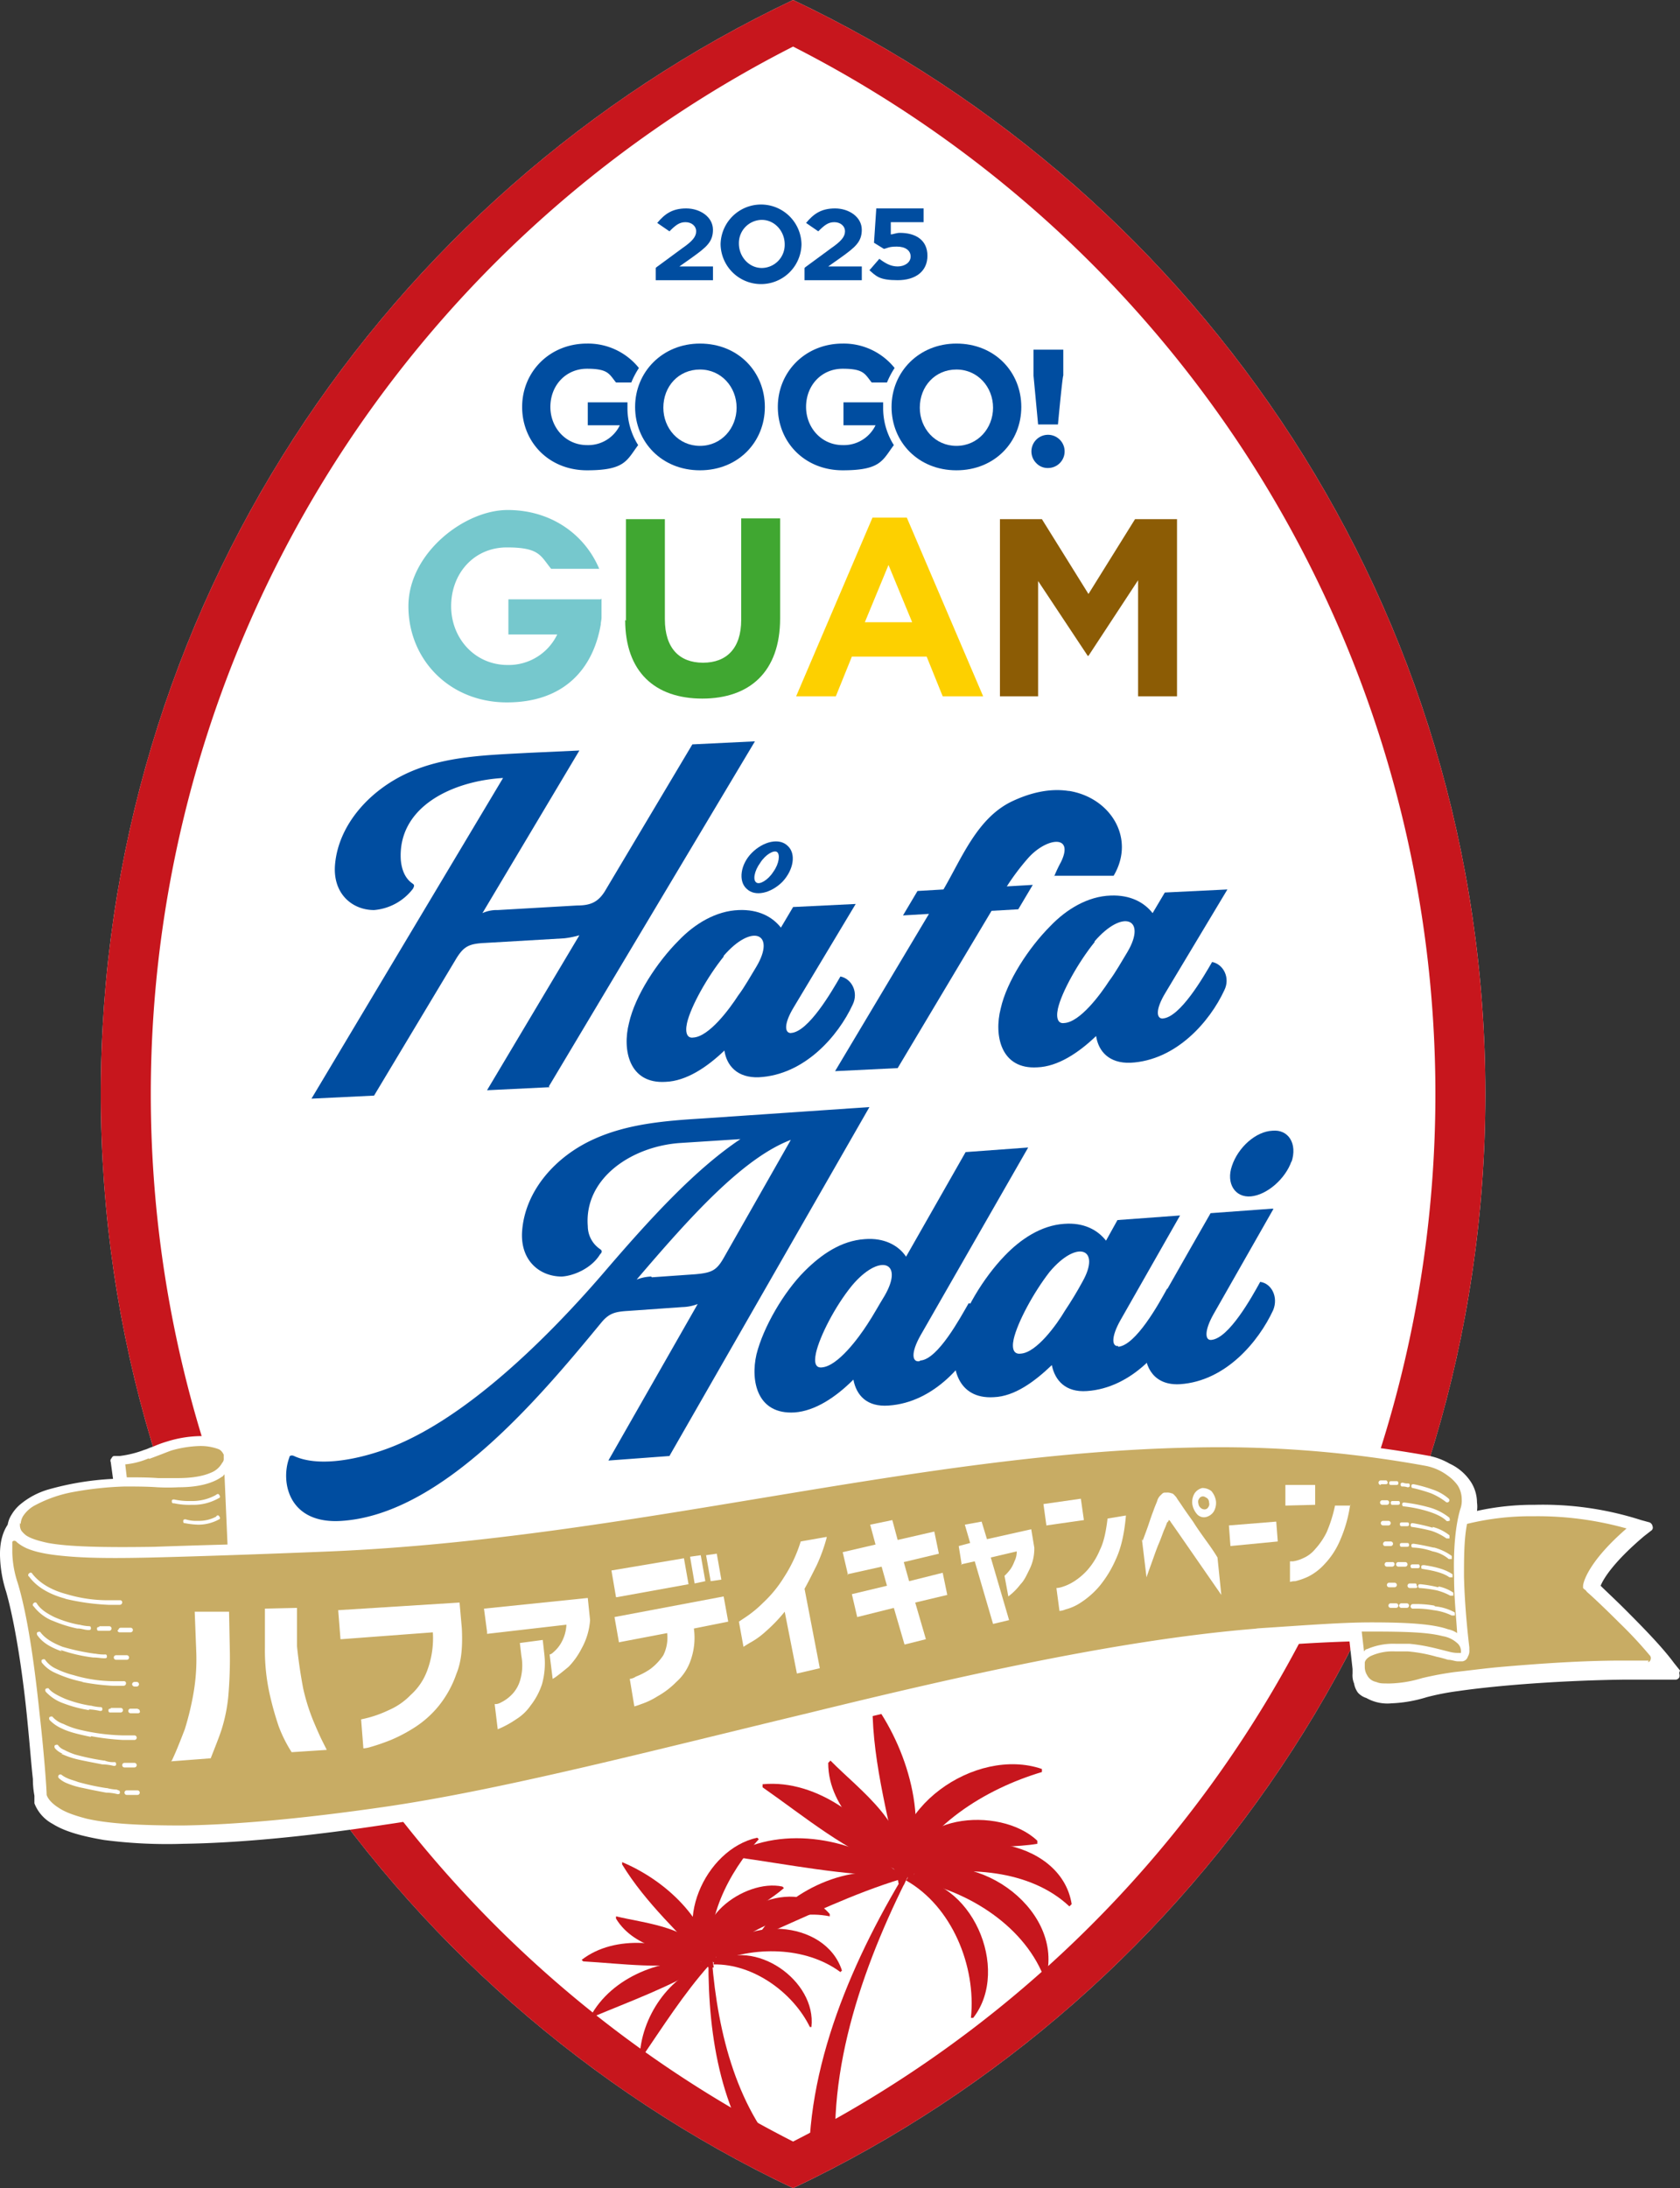 <svg id="HafaAdai_campaign_RGB" data-name="HafaAdai campaign_RGB" xmlns="http://www.w3.org/2000/svg" width="571.036" height="743.533" viewBox="0 0 571.036 743.533"><rect x="0" y="0" width="571.036" height="743.533" fill="#333333" stroke="none"/><path id="パス_11127" data-name="パス 11127" d="M293.405 11.7C154.349 77.6 58.1 219.246 58.1 383.466s96.249 305.871 235.305 371.766c139.056-65.9 235.3-207.546 235.3-371.766S432.461 77.6 293.405 11.7z" transform="translate(-23.83 -11.7)" fill="#fff"/><path id="パス_11128" data-name="パス 11128" d="M293.405 11.7C154.349 77.6 58.1 219.246 58.1 383.466s96.249 305.871 235.305 371.766c139.056-65.9 235.3-207.546 235.3-371.766S432.461 77.6 293.405 11.7zm0 727.708a399.316 399.316 0 010-711.882A400.4 400.4 0 01448.027 167.1a399.316 399.316 0 01-154.622 572.308z" transform="translate(-23.83 -11.7)" fill="#c7161d"/><g id="グループ_12067" data-name="グループ 12067" transform="translate(222.877 69.528)" fill="#004da0"><g id="グループ_12066" data-name="グループ 12066" transform="translate(0 1.297)"><path id="パス_11129" data-name="パス 11129" d="M131.059 58.976l8.821-6.486c3.373-2.335 4.67-3.891 4.67-5.708s-1.557-3.113-3.632-3.113-3.373 1.038-5.448 3.113l-4.151-2.854c2.594-3.113 5.189-4.929 9.858-4.929s9.08 2.854 9.08 7.264c0 4.151-2.335 5.967-7 9.34l-4.41 3.113h11.415v4.67H130.8v-4.15z" transform="translate(-130.8 -39)"/><path id="パス_11130" data-name="パス 11130" d="M150.559 58.976l8.821-6.486c3.373-2.335 4.67-3.891 4.67-5.708s-1.557-3.113-3.632-3.113-3.373 1.038-5.448 3.113l-4.151-2.854c2.594-3.113 5.189-4.929 9.858-4.929s9.08 2.854 9.08 7.264c0 4.151-2.335 5.967-7 9.34l-4.41 3.113h11.415v4.67H150.3v-4.15z" transform="translate(-99.711 -39)"/><path id="パス_11131" data-name="パス 11131" d="M158.959 60.014l3.373-3.891c2.075 1.557 3.891 2.594 6.226 2.594s4.41-1.3 4.41-3.373c0-2.075-1.816-3.373-4.67-3.373s-3.113.519-4.41.778l-3.373-2.075.779-11.674h16.085v4.67h-11.155v4.151c.778 0 1.816-.519 3.113-.519 5.189 0 9.34 2.335 9.34 7.783 0 5.189-3.891 8.3-10.118 8.3s-7.264-1.3-9.858-3.632z" transform="translate(-86.318 -39)"/></g><path id="パス_11132" data-name="パス 11132" d="M139.3 51.99a13.752 13.752 0 0127.5 0 13.752 13.752 0 01-27.5 0zm21.792 0c0-4.41-3.373-8.3-7.783-8.3a7.864 7.864 0 00-7.783 8.042c0 4.41 3.373 8.3 7.783 8.3a7.864 7.864 0 007.783-8.042z" transform="translate(-117.248 -38.5)"/></g><g id="グループ_12070" data-name="グループ 12070" transform="translate(197.712 579.053)" fill="#c7161d"><g id="グループ_12068" data-name="グループ 12068" transform="translate(0 45.401)"><path id="パス_11133" data-name="パス 11133" d="M162.35 272.467c-13.49 2.854-27.24.778-40.731 0l-.519-.519c11.415-8.821 29.316-6.486 41.509 0v.778z" transform="translate(-121.1 -230.439)"/><path id="パス_11134" data-name="パス 11134" d="M156.213 278.785c-10.377-4.151-24.127-4.67-30.613-15.306v-.779c10.637 2.594 27.5 3.632 31.391 15.825h-.778z" transform="translate(-113.926 -235.978)"/><path id="パス_11135" data-name="パス 11135" d="M156.754 291.661c-10.377-11.415-22.311-22.052-30.354-35.283v-.778c14.788 6.226 29.056 19.457 31.132 35.8h-.778z" transform="translate(-112.65 -247.298)"/><path id="パス_11136" data-name="パス 11136" d="M161.893 269.657c-12.193 7.524-25.943 12.453-38.915 17.9h-.778c7.264-13.75 24.906-20.5 39.693-18.679v.778z" transform="translate(-119.346 -226.591)"/><path id="パス_11137" data-name="パス 11137" d="M138.6 280.556c1.557-16.344 27.5-28.019 38.915-14.528v.778c-14.009-2.854-28.538 5.189-38.137 14.269l-.519-.519z" transform="translate(-93.199 -240.084)"/><path id="パス_11138" data-name="パス 11138" d="M139.895 284.7c-9.858-13.231 10.637-28.538 23.608-25.684l.519.519c-8.042 7-22.571 12.712-23.349 25.165h-.778z" transform="translate(-95.272 -242.409)"/><path id="パス_11139" data-name="パス 11139" d="M141.3 296.763c-13.231-14.009-1.557-40.471 16.344-44.363l.519.519c-10.377 11.415-18.679 27.759-16.085 43.585h-.778z" transform="translate(-97.97 -252.4)"/><path id="パス_11140" data-name="パス 11140" d="M138.4 275.154c8.821-15.566 37.877-14.269 43.585 3.373l-.519.519c-11.934-8.821-29.575-8.821-42.806-3.113v-.778z" transform="translate(-93.518 -233.386)"/></g><path id="パス_11141" data-name="パス 11141" d="M151.176 338.854l5.189-3.632c-13.75-20.5-17.641-48-18.16-72.122-1.557 24.646 0 53.443 12.712 75.754z" transform="translate(-94.62 -189.94)"/><path id="パス_11142" data-name="パス 11142" d="M138.3 270.424c14.009-8.821 35.283 5.967 33.467 21.792h-.519c-5.708-11.674-19.2-21.533-32.689-21.274v-.519z" transform="translate(-93.678 -182.477)"/><path id="パス_11143" data-name="パス 11143" d="M152.308 269.419c-8.561 9.6-15.825 21.014-23.089 31.651h-.519c.259-13.75 10.118-28.538 23.608-32.17v.519z" transform="translate(-108.983 -180.693)"/><g id="グループ_12069" data-name="グループ 12069" transform="translate(51.108)"><path id="パス_11144" data-name="パス 11144" d="M190.46 274.55c-17.123-5.967-31.132-17.9-45.66-28.019v-1.038c18.939-1.816 37.358 12.972 46.438 28.538l-.778.519z" transform="translate(-134.423 -218.253)"/><path id="パス_11145" data-name="パス 11145" d="M177.268 281.215c-8.561-11.934-23.868-21.792-23.868-38.137l.778-.778c9.858 10.118 28.019 22.571 24.127 39.174h-1.038z" transform="translate(-120.712 -223.102)"/><path id="パス_11146" data-name="パス 11146" d="M169.058 295.867c-3.632-19.717-9.858-40.212-9.858-60.448l.778-.519c11.934 16.863 18.939 41.769 9.858 61.486H168.8z" transform="translate(-111.464 -234.9)"/><path id="パス_11147" data-name="パス 11147" d="M197.616 265.261c-18.679 0-37.618-3.891-56.3-6.486L140.8 258c17.641-10.118 42.028-5.448 57.335 6.745l-.519.778z" transform="translate(-140.8 -206.889)"/><path id="パス_11148" data-name="パス 11148" d="M164.6 263.512c12.972-17.382 50.07-12.453 53.7 10.377l-.778.778c-13.491-12.712-35.542-13.75-52.665-10.118v-1.038z" transform="translate(-102.855 -205.918)"/><path id="パス_11149" data-name="パス 11149" d="M163.844 269.866c-1.816-21.792 31.391-24.906 44.1-12.712v1.038c-13.75 2.335-34.245-1.3-43.325 12.193z" transform="translate(-104.175 -210.715)"/><path id="パス_11150" data-name="パス 11150" d="M162.92 283.049c-4.929-24.906 26.2-46.438 48.773-38.655v1.038c-19.2 5.708-39.953 18.42-47.736 37.877h-1.037z" transform="translate(-106.364 -222.342)"/><path id="パス_11151" data-name="パス 11151" d="M164.159 259.436c20.755-11.415 52.405 10.118 46.7 33.726h-1.039c-7.264-17.9-27.24-29.835-45.92-32.688v-1.038z" transform="translate(-103.971 -200.804)"/></g><path id="パス_11152" data-name="パス 11152" d="M151 356.011l8.561-.778c0-36.061 16.085-73.16 33.467-104.032-20.236 30.093-39.434 67.451-42.028 104.55z" transform="translate(-73.43 -208.913)"/><path id="パス_11153" data-name="パス 11153" d="M163.859 257.7c21.792-.519 35.542 30.872 22.571 47.476h-.778c1.816-17.641-6.486-37.877-22.052-46.7l.519-.778z" transform="translate(-53.341 -198.553)"/><path id="パス_11154" data-name="パス 11154" d="M192.814 259.225c-16.344 4.929-32.17 12.712-47.736 19.457l-.778-.519c9.858-15.047 30.872-24.906 48.514-19.976v1.038z" transform="translate(-84.112 -199.815)"/></g><g id="グループ_12074" data-name="グループ 12074" transform="translate(138.821 116.745)"><g id="グループ_12072" data-name="グループ 12072" transform="translate(0 56.556)"><path id="パス_11155" data-name="パス 11155" d="M163.777 108.854h-31.391v11.934h16.6a18.3 18.3 0 01-16.863 10.377c-11.156 0-19.2-9.08-19.2-19.976 0-11.156 7.783-19.976 18.939-19.976s11.415 2.854 15.047 7.264h16.344C158.329 86.8 146.914 78.5 132.126 78.5S98.4 93.288 98.4 111.188c0 18.16 14.009 32.688 33.467 32.688s29.316-11.415 31.91-26.462c0-.778.259-1.557.259-2.335v-6.486z" transform="translate(-98.4 -78.5)" fill="#76c8cd"/><g id="グループ_12071" data-name="グループ 12071" transform="translate(73.679 2.594)"><path id="パス_11156" data-name="パス 11156" d="M127.059 114.364v-34.5h13.231v33.986c0 9.858 4.929 14.788 12.972 14.788s12.972-4.929 12.972-14.528V79.6h13.231v33.986c0 18.16-10.377 27.24-26.462 27.24s-26.2-9.08-26.2-26.722z" transform="translate(-126.8 -79.341)" fill="#40a731"/><path id="パス_11157" data-name="パス 11157" d="M174.624 79.5h12.193l25.943 60.707h-13.75l-5.448-13.49h-25.423l-5.448 13.49H149.2L175.143 79.5zm14.009 35.542l-8.042-19.457-8.042 19.457h16.085z" transform="translate(-91.087 -79.5)" fill="#fdd000"/><path id="パス_11158" data-name="パス 11158" d="M175.9 79.7h14.269l15.825 25.424L221.82 79.7h14.269v60.188h-13.232v-39.433l-16.863 25.684h-.259l-16.863-25.424v39.174H175.9z" transform="translate(-48.519 -79.181)" fill="#8c5c05"/></g></g><g id="グループ_12073" data-name="グループ 12073" transform="translate(38.655)" fill="#004da0"><path id="パス_11159" data-name="パス 11159" d="M150.152 56.7c-12.712 0-22.052 9.6-22.052 21.533 0 11.934 9.08 21.533 22.052 21.533s22.052-9.6 22.052-21.533C172.2 66.3 163.123 56.7 150.152 56.7zM162.6 78.492c0 7-5.189 12.972-12.453 12.972S137.7 85.5 137.7 78.492c0-7.264 5.189-12.972 12.453-12.972S162.6 71.488 162.6 78.492z" transform="translate(-89.704 -56.7)"/><path id="パス_11160" data-name="パス 11160" d="M181.657 96.155a5.643 5.643 0 113.891 1.557 5.28 5.28 0 01-3.891-1.557zm.519-13.231l-1.557-16.6V57.5h10.118v8.821c-.259 0-1.816 16.6-1.816 16.6h-6.745z" transform="translate(-6.799 -55.425)"/><path id="パス_11161" data-name="パス 11161" d="M148.842 76.676h-13.231v7.783h10.9a11.932 11.932 0 01-11.159 6.741c-7.264 0-12.453-5.967-12.453-12.972 0-7.264 5.189-12.972 12.453-12.972s7.524 1.816 9.858 4.67h5.19A29.573 29.573 0 01152.993 65a22.182 22.182 0 00-17.641-8.3c-12.712 0-22.052 9.6-22.052 21.533 0 11.934 9.08 21.533 22.052 21.533s13.49-3.373 17.382-8.561a23.493 23.493 0 01-3.634-12.713v-1.816z" transform="translate(-113.3 -56.7)"/><path id="パス_11162" data-name="パス 11162" d="M183.752 56.7c-12.712 0-22.052 9.6-22.052 21.533 0 11.934 9.08 21.533 22.052 21.533s22.052-9.6 22.052-21.533C205.8 66.3 196.723 56.7 183.752 56.7zM196.2 78.492c0 7-5.189 12.972-12.453 12.972S171.3 85.5 171.3 78.492c0-7.264 5.189-12.972 12.453-12.972S196.2 71.488 196.2 78.492z" transform="translate(-36.135 -56.7)"/><path id="パス_11163" data-name="パス 11163" d="M182.342 76.676h-13.231v7.783h10.9a11.932 11.932 0 01-11.159 6.741c-7.264 0-12.453-5.967-12.453-12.972 0-7.264 5.189-12.972 12.453-12.972s7.523 1.816 9.858 4.67h5.19A29.578 29.578 0 01186.493 65a22.182 22.182 0 00-17.641-8.3c-12.712 0-22.052 9.6-22.052 21.533 0 11.934 9.08 21.533 22.052 21.533s13.49-3.373 17.382-8.561a23.493 23.493 0 01-3.634-12.713v-1.816z" transform="translate(-59.89 -56.7)"/></g></g><g id="グループ_12077" data-name="グループ 12077" transform="translate(0 487.992)"><g id="グループ_12076" data-name="グループ 12076"><path id="パス_11164" data-name="パス 11164" d="M106.367 335.724c-10.637 0-19.457 0-26.722-1.3-7.524-1.038-13.231-2.854-17.123-5.189a14.319 14.319 0 01-5.708-6.226v-2.594c0-1.3-.259-3.373-.519-5.708-.259-4.41-.778-11.415-1.816-19.2-1.3-13.75-3.891-32.429-7.264-44.363a36.923 36.923 0 01-1.815-11.151c0-5.708 1.557-9.08 2.594-10.637v-.519a5.39 5.39 0 011.3-3.113 10.755 10.755 0 012.854-3.113 29.632 29.632 0 019.08-4.67 74.862 74.862 0 0121.792-3.632c.259 0 .519 0 .778-.519 0 0 .259-.519 0-.778l-.778-5.707v-.259h2.075c3.373 0 6.226-1.3 8.561-2.075 1.038-.259 1.816-.778 2.854-1.038 1.816-.778 3.373-1.3 4.929-1.816a60.886 60.886 0 0110.637-1.816 18.573 18.573 0 016.745.778 9.5 9.5 0 014.151 2.594 4.943 4.943 0 011.3 2.594v2.075l1.038 27.759a1.116 1.116 0 001.038 1.038c9.08-.259 19.457-.778 30.613-1.3 49.811-2.075 98.325-10.118 145.282-17.9 50.849-8.561 98.844-16.344 147.876-17.382a395.778 395.778 0 0180.165 6.226c1.038 0 3.373.778 6.486 2.335a17 17 0 016.745 5.967 13.692 13.692 0 012.075 6.486v2.594a1.56 1.56 0 00.259 1.038 2.613 2.613 0 00.778.259 130.414 130.414 0 0119.457-2.075 114.413 114.413 0 0135.542 5.189l2.854.778a.254.254 0 01.259.259v.519l-2.335 1.816c-10.377 8.561-14.009 14.528-15.307 17.382a1.944 1.944 0 00.259 1.3c1.816 1.816 4.929 4.67 8.3 8.042 7.264 7.264 12.712 13.231 16.344 18.16l2.075 2.594v.519h-18.16c-19.717.259-41.769 1.816-56.3 3.891a85.441 85.441 0 00-10.637 2.075c-4.67 1.3-8.3 2.075-11.674 2.075s-5.967-.519-8.042-1.816h-.26a5.529 5.529 0 01-2.335-1.557 7.77 7.77 0 01-1.038-2.594 13.022 13.022 0 01-.519-3.113v-1.816l-1.038-9.34a1.116 1.116 0 00-1.038-1.038c-8.3.259-18.42 1.038-30.613 2.075-46.957 3.632-103.254 16.6-152.546 28.538-8.042 2.075-16.344 3.891-24.387 5.967-44.363 10.9-86.391 21.014-120.636 25.943-27.24 3.892-50.07 5.967-68.231 6.226z" transform="translate(-44.078 -199.003)" fill="#c8ac64"/><path id="パス_11165" data-name="パス 11165" d="M69.342 205.51c2.854-1.038 5.448-2.075 7.524-2.854a38.272 38.272 0 019.6-1.557 17.467 17.467 0 016.486 1.038 2.808 2.808 0 011.3 1.038c.259.259.259.519.519.778v1.3a1.906 1.906 0 01-.519 1.557 7.376 7.376 0 01-3.891 3.373C88.022 211.218 84.389 212 79.2 212h-6.744c-3.373-.259-7-.259-10.637-.259l-.519-4.41a26.181 26.181 0 008.042-2.075z" transform="translate(-18.728 -197.727)" fill="#c8ac64"/><path id="パス_11166" data-name="パス 11166" d="M47.759 221.663a5.8 5.8 0 01.778-2.594 11.041 11.041 0 014.41-3.891 44.41 44.41 0 0112.972-4.41 115.5 115.5 0 0117.123-1.816c3.632 0 7.524 0 11.156.259a67.8 67.8 0 007.264 0c7.264 0 11.934-1.557 14.788-3.632.259 0 .519-.519.778-.778l1.038 23.868q-14.009.389-24.905.778c-17.123.259-29.056 0-36.061-1.3-3.632-.778-5.967-1.557-7.524-2.594A8.8 8.8 0 0148.019 224a3.75 3.75 0 01-.519-1.816v-.784z" transform="translate(-40.73 -191.828)" fill="#c8ac64"/><path id="パス_11167" data-name="パス 11167" d="M223.559 225.4h3.632c11.156 0 18.679.259 23.608 1.557a9.715 9.715 0 014.929 2.335 3.6 3.6 0 011.3 2.594v.778h-.778a10.746 10.746 0 01-2.594-.259c-3.373-.778-8.3-2.335-14.269-2.854h-4.67a22.455 22.455 0 00-9.6 1.816c-.519 0-.778.519-1.038.778l-.779-6.745z" transform="translate(239.552 -158.985)" fill="#a2968e"/><g id="グループ_12075" data-name="グループ 12075" fill="#fff"><path id="パス_11168" data-name="パス 11168" d="M615.926 279.446l-2.075-2.594c-3.632-4.929-9.34-10.9-16.6-18.16-3.373-3.373-6.486-6.226-8.3-8.042 1.038-2.594 4.67-8.3 14.788-16.863l2.335-1.816a1.248 1.248 0 00.519-1.557 1.724 1.724 0 00-1.038-1.3l-2.854-.778a109.333 109.333 0 00-36.061-5.189 89.46 89.46 0 00-19.717 2.075 10.463 10.463 0 000-2.854 13.048 13.048 0 00-2.076-7 17.254 17.254 0 00-7.264-6.226 23.1 23.1 0 00-6.745-2.594 398.379 398.379 0 00-80.424-6.226c-49.033.778-97.028 8.821-147.876 17.382-46.957 7.783-95.471 15.825-145.023 17.9-11.156.519-21.273.778-30.613 1.3l-1.038-27.759v-2.075a5.792 5.792 0 00-1.557-3.373 8.476 8.476 0 00-4.67-2.854 19.882 19.882 0 00-7-1.038 39.373 39.373 0 00-10.9 1.816 37.819 37.819 0 00-4.929 1.816c-1.038.259-1.816.778-2.854 1.038a35.291 35.291 0 01-8.3 2.075H83.83c-.519 0-.778.259-1.038.778a1.141 1.141 0 00-.259 1.3l.778 5.707a97.564 97.564 0 00-22.051 3.625 26.407 26.407 0 00-9.34 4.929 13.653 13.653 0 00-3.113 3.632 9.064 9.064 0 00-1.3 3.373c-1.038 1.557-2.854 4.929-2.594 11.156a42.723 42.723 0 002.075 11.674c3.373 11.934 5.967 30.613 7.264 44.363.778 7.783 1.3 14.788 1.816 19.2a30.6 30.6 0 00.519 5.708v2.594a13.458 13.458 0 006.226 7c4.151 2.594 9.858 4.151 17.382 5.448a165.729 165.729 0 0026.981 1.3c18.16-.259 41.25-2.335 68.49-6.486 34.245-4.929 76.273-15.307 120.636-25.943 8.042-2.075 16.085-3.892 24.387-5.967 49.033-11.934 105.589-24.905 152.287-28.538 12.193-1.038 22.311-1.557 30.613-1.816l1.038 9.34v1.557a7.121 7.121 0 00.519 3.373 7.33 7.33 0 001.3 3.113 6.365 6.365 0 002.854 1.816 14.5 14.5 0 008.561 1.816 46.128 46.128 0 0011.934-2.076 85.449 85.449 0 0110.637-2.075c14.269-2.075 36.321-3.632 56.037-3.891h17.9a1.427 1.427 0 001.3-.778c.259-.519 0-1.3 0-1.557zM95.5 207.583c2.854-1.038 5.448-2.075 7.524-2.854a38.272 38.272 0 019.6-1.557 17.467 17.467 0 016.486 1.038 2.808 2.808 0 011.3 1.038c.259.259.259.519.519.778v1.3a1.906 1.906 0 01-.519 1.557 7.376 7.376 0 01-3.891 3.373c-2.335 1.038-5.967 1.816-11.156 1.816h-6.745c-3.373-.259-7-.259-10.637-.259l-.519-4.41a26.182 26.182 0 008.042-2.075zm-43.58 22.052a5.8 5.8 0 01.778-2.594 11.041 11.041 0 014.41-3.891 44.41 44.41 0 0112.972-4.41 115.5 115.5 0 0117.12-1.817c3.632 0 7.524 0 11.156.259a67.8 67.8 0 007.264 0c7.264 0 11.934-1.557 14.788-3.632.259 0 .519-.519.778-.778l1.038 23.868q-14.009.389-24.906.778c-17.123.259-29.056 0-36.061-1.3-3.632-.778-5.967-1.557-7.524-2.594a8.8 8.8 0 01-1.557-1.557 3.75 3.75 0 01-.519-1.816v-.778zm420.54 35.542c-45.919 3.632-100.141 15.825-153.065 28.8-52.924 12.712-104.551 26.2-144.5 31.91-26.981 3.891-49.811 5.967-67.971 6.226-13.75 0-24.906-.519-32.688-2.335-3.891-1.038-7-2.075-9.34-3.632-2.075-1.3-3.632-2.854-4.151-4.41 0-1.816-.778-13.231-2.335-26.981-1.557-15.047-3.891-33.207-7.524-45.141a34.9 34.9 0 01-1.816-10.377v-3.373c0-.519 1.038-.778 1.557 0A14.708 14.708 0 0054 237.937c3.632 1.557 8.561 2.335 15.566 2.854s16.085.519 27.24.259 35.283-1.038 60.448-2.075c102.735-4.41 198.206-33.467 292.9-35.283a390.167 390.167 0 0179.386 6.226 18.191 18.191 0 017.523 3.373 13.871 13.871 0 013.373 3.373 8.959 8.959 0 011.3 4.67 8.245 8.245 0 01-.519 3.373c-1.816 6.226-2.335 14.788-2.076 23.089 0 7.264.778 14.269 1.038 18.939a8.659 8.659 0 00-3.113-1.3c-5.189-1.816-13.75-2.335-26.2-2.335-10.118 0-23.089 1.038-39.174 2.075zm132.829 10.9h-9.08c-13.49 0-28.019 1.038-40.212 2.075-6.226.519-11.674 1.3-16.6 1.816a111.088 111.088 0 00-11.156 2.075 40.886 40.886 0 01-10.9 1.816c-2.854 0-3.373 0-4.67-.519a4.379 4.379 0 01-3.112-2.34 5.229 5.229 0 01-.778-2.854v-1.3c0-.519.519-1.557 2.075-2.335a18.05 18.05 0 018.042-1.557h4.41a51.427 51.427 0 019.858 1.816 40.133 40.133 0 013.891 1.038c1.3 0 2.335.519 3.373.519h1.557a2.225 2.225 0 001.816-1.557 3.856 3.856 0 00.519-2.335v-.778c-.259-2.335-1.557-12.972-1.816-24.127 0-6.226 0-12.712 1.038-17.9a91.067 91.067 0 0122.571-2.594 111.827 111.827 0 0131.651 4.151c-13.75 11.934-14.788 18.939-14.788 19.457v.778l.519.519s.259 0 .778.778c1.816 1.557 6.226 5.707 11.156 10.637a142.516 142.516 0 0110.377 11.156c.519.778 0 2.075-.778 2.075z" transform="translate(-44.89 -199.8)"/><path id="パス_11169" data-name="パス 11169" d="M61.077 226.545a77.879 77.879 0 0014.788 2.075h3.891a.828.828 0 00.778-.778.688.688 0 00-.778-.778h-3.632a49.127 49.127 0 01-14.524-2.075c-4.929-1.3-9.08-3.632-11.674-7 0-.259-.778-.519-1.038 0-.259 0-.519.778 0 1.038 2.854 3.891 7.524 6.226 12.453 7.524z" transform="translate(-39.001 -171.286)"/><path id="パス_11170" data-name="パス 11170" d="M55.451 227.592a43.942 43.942 0 008.821 2.854h.259c1.3 0 2.335.519 3.632.519.259 0 .778 0 .778-.519 0-.259 0-.778-.519-.778a15.184 15.184 0 01-3.373-.519h-.259a38.88 38.88 0 01-8.3-2.594c-2.594-1.3-4.67-2.594-5.967-4.67 0-.259-.778-.519-1.038 0-.259 0-.519.778 0 1.038a15.48 15.48 0 006.486 4.929z" transform="translate(-38.044 -165.068)"/><path id="パス_11171" data-name="パス 11171" d="M57.7 231.587a53.687 53.687 0 0011.156 2.594h.259c1.3 0 2.335.259 3.632.259.259 0 .778 0 .778-.519 0-.259 0-.778-.519-.778a14.793 14.793 0 01-3.373-.259h-.259a73.79 73.79 0 01-10.9-2.335c-3.373-1.3-5.967-2.854-7.524-4.929 0-.259-.778-.259-1.038 0-.259 0-.259.778 0 1.038 1.816 2.594 4.67 4.151 8.3 5.448z" transform="translate(-37.182 -158.945)"/><path id="パス_11172" data-name="パス 11172" d="M64.01 236.743a75.577 75.577 0 0010.377 1.3h3.892a.828.828 0 00.778-.778.688.688 0 00-.778-.778h-3.632a48.671 48.671 0 01-13.49-2.076 29.2 29.2 0 01-5.708-2.075 9.439 9.439 0 01-3.891-3.113c0-.259-.778-.259-1.038 0-.259 0-.259.778 0 1.038a11.759 11.759 0 004.41 3.373 41.715 41.715 0 009.6 3.113z" transform="translate(-36.226 -153.206)"/><path id="パス_11173" data-name="パス 11173" d="M65.548 240.024h.259a20.352 20.352 0 013.632.519c.259 0 .778 0 .778-.519 0-.259 0-.778-.519-.778a15.187 15.187 0 01-3.373-.519h-.259a41.285 41.285 0 01-8.561-2.335c-2.335-1.038-4.41-2.075-5.448-3.373 0-.259-.778-.259-1.038 0-.259 0-.259.778 0 1.038a14.908 14.908 0 005.967 3.892 43.832 43.832 0 008.821 2.335z" transform="translate(-35.429 -147.147)"/><path id="パス_11174" data-name="パス 11174" d="M65.529 243.205a82.889 82.889 0 0010.9 1.3h3.892a.778.778 0 000-1.557h-3.896a69.357 69.357 0 01-14.269-1.816 26.511 26.511 0 01-5.967-2.075 8.683 8.683 0 01-3.632-2.335c0-.259-.778-.259-1.038 0-.259 0-.259.778 0 1.038a12.973 12.973 0 004.151 2.854c2.594 1.3 6.226 2.075 9.858 2.854z" transform="translate(-34.631 -141.249)"/><path id="パス_11175" data-name="パス 11175" d="M54.3 243.273a29.094 29.094 0 006.226 2.075c2.335.519 5.189 1.038 7.783 1.557h.259a17.518 17.518 0 013.632.519c.259 0 .778 0 .778-.519 0-.259 0-.778-.519-.778a7.662 7.662 0 01-3.373-.519h-.259a81.519 81.519 0 01-9.858-2.075 25.289 25.289 0 01-3.632-1.557 4.742 4.742 0 01-2.075-1.557c0-.259-.778-.259-1.038 0-.259 0-.259.778 0 1.038a6.621 6.621 0 002.594 1.816z" transform="translate(-33.515 -135.35)"/><path id="パス_11176" data-name="パス 11176" d="M230.319 207.4a56.334 56.334 0 016.226 1.816 22.372 22.372 0 014.929 2.854.734.734 0 101.038-1.038 15.806 15.806 0 00-5.448-3.113 47.326 47.326 0 00-6.486-1.816c-.259 0-.778 0-.778.519 0 .259 0 .778.519.778z" transform="translate(249.915 -189.756)"/><path id="パス_11177" data-name="パス 11177" d="M229.378 208.5c-.259 0-.778 0-.778.519 0 .259 0 .778.519.778a45.9 45.9 0 017.783 1.557c2.594.778 5.189 1.816 6.745 3.373.259.259.778 0 1.038 0 .259-.259 0-.778 0-1.038a19.114 19.114 0 00-7.264-3.632 54.361 54.361 0 00-8.042-1.557z" transform="translate(248.002 -185.929)"/><path id="パス_11178" data-name="パス 11178" d="M237.224 212.757a63.237 63.237 0 00-6.745-1.557c-.259 0-.778 0-.778.519 0 .259 0 .778.519.778a57.369 57.369 0 016.486 1.3 19.34 19.34 0 015.189 2.594h1.038v-1.038a14.8 14.8 0 00-5.707-2.854z" transform="translate(249.756 -181.625)"/><path id="パス_11179" data-name="パス 11179" d="M237.324 215.2c-2.335-.519-4.67-1.038-6.745-1.3-.26 0-.778 0-.778.519 0 .259 0 .778.519.778a22.079 22.079 0 016.745 1.3 11.872 11.872 0 015.448 2.594h1.038v-1.038a18.24 18.24 0 00-5.967-2.854z" transform="translate(249.915 -177.32)"/><path id="パス_11180" data-name="パス 11180" d="M231.878 216.7c-.259 0-.778 0-.778.519s0 .778.519.778c3.373.519 7 1.3 9.08 2.854h1.038v-1.038c-2.594-1.816-6.226-2.594-9.6-3.113z" transform="translate(251.988 -172.856)"/><path id="パス_11181" data-name="パス 11181" d="M237.445 220.238a40.769 40.769 0 00-5.967-1.038c-.259 0-.778 0-.778.519 0 .259 0 .778.519.778a43.075 43.075 0 015.707.778 19.479 19.479 0 014.67 1.816h1.038v-1.038a14.138 14.138 0 00-4.929-2.076z" transform="translate(251.35 -168.87)"/><path id="パス_11182" data-name="パス 11182" d="M237.742 222.319a36.756 36.756 0 00-7.264-.519.778.778 0 000 1.557 33.062 33.062 0 017 .519 19.622 19.622 0 016.226 1.816h1.038v-1.038a17.2 17.2 0 00-6.742-2.076z" transform="translate(249.756 -164.725)"/><path id="パス_11183" data-name="パス 11183" d="M226.278 206.9h1.557c.26 0 .778 0 .778-.519 0-.259-.259-.778-.519-.778h-1.816a.778.778 0 000 1.557z" transform="translate(243.06 -190.553)"/><path id="パス_11184" data-name="パス 11184" d="M227.419 207h1.816c.259 0 .778 0 .778-.519 0-.259 0-.778-.519-.778h-1.816c-.259 0-.778 0-.778.519 0 .256 0 .778.519.778z" transform="translate(245.292 -190.393)"/><path id="パス_11185" data-name="パス 11185" d="M228.919 207.2a5.064 5.064 0 011.816.259c.259 0 .778 0 .778-.519 0-.259 0-.778-.519-.778a4.415 4.415 0 01-1.816-.259c-.259 0-.778 0-.778.519 0 .256 0 .778.519.778z" transform="translate(247.683 -190.075)"/><path id="パス_11186" data-name="パス 11186" d="M226.478 208.2a.778.778 0 100 1.557h1.557a.778.778 0 100-1.557h-1.557z" transform="translate(243.379 -186.408)"/><path id="パス_11187" data-name="パス 11187" d="M227.878 208.3c-.259 0-.778 0-.778.519 0 .259 0 .778.519.778h1.816c.259 0 .778 0 .778-.519 0-.259 0-.778-.519-.778z" transform="translate(245.611 -186.248)"/><path id="パス_11188" data-name="パス 11188" d="M226.838 212.457h1.557a.778.778 0 100-1.557h-1.816a.778.778 0 100 1.557h.259z" transform="translate(243.538 -182.103)"/><path id="パス_11189" data-name="パス 11189" d="M228.819 212.4h1.816c.259 0 .778 0 .778-.519 0-.259 0-.778-.519-.778h-1.816c-.259 0-.778 0-.778.519 0 .256 0 .778.519.778z" transform="translate(247.524 -181.784)"/><path id="パス_11190" data-name="パス 11190" d="M227.138 215.157h1.557a.778.778 0 000-1.557h-1.816a.828.828 0 00-.778.778.688.688 0 00.778.778h.259z" transform="translate(244.016 -177.798)"/><path id="パス_11191" data-name="パス 11191" d="M231.413 214.578c0-.259 0-.778-.519-.778h-1.816c-.259 0-.778 0-.778.519 0 .259 0 .778.519.778h1.816c.259.003.778.003.778-.519z" transform="translate(247.524 -177.479)"/><path id="パス_11192" data-name="パス 11192" d="M227.338 217.857h1.557a.828.828 0 00.778-.778.688.688 0 00-.778-.778h-1.816a.778.778 0 100 1.557h.259z" transform="translate(244.335 -173.494)"/><path id="パス_11193" data-name="パス 11193" d="M228.838 217.857h2.075a.778.778 0 100-1.557h-2.335a.778.778 0 000 1.557h.259z" transform="translate(246.727 -173.494)"/><path id="パス_11194" data-name="パス 11194" d="M232.035 217.9c.259 0 .778 0 .778-.519 0-.259 0-.778-.519-.778h-1.816c-.259 0-.778 0-.778.519 0 .259 0 .778.519.778z" transform="translate(249.756 -173.015)"/><path id="パス_11195" data-name="パス 11195" d="M227.378 220.557h1.816a.778.778 0 100-1.557h-1.816a.778.778 0 100 1.557z" transform="translate(244.814 -169.189)"/><path id="パス_11196" data-name="パス 11196" d="M232.413 219.878c0-.259 0-.778-.519-.778h-1.816a.778.778 0 100 1.557h1.816c.259 0 .778 0 .778-.519z" transform="translate(249.118 -169.03)"/><path id="パス_11197" data-name="パス 11197" d="M229.394 221.7h-1.816a.778.778 0 000 1.557h1.816a.778.778 0 000-1.557z" transform="translate(245.132 -164.884)"/><path id="パス_11198" data-name="パス 11198" d="M230.794 221.7h-1.816a.778.778 0 000 1.557h1.816a.778.778 0 000-1.557z" transform="translate(247.364 -164.884)"/><path id="パス_11199" data-name="パス 11199" d="M68.178 210.538a24.242 24.242 0 005.967.519 17.412 17.412 0 009.34-2.335c.259 0 .519-.519 0-1.038 0-.259-.519-.519-1.038 0a16.419 16.419 0 01-8.561 2.075 23.269 23.269 0 01-5.708-.519c-.259 0-.778 0-.778.519 0 .259 0 .778.519.778z" transform="translate(-9.003 -187.708)"/><path id="パス_11200" data-name="パス 11200" d="M80.315 210.484a12.429 12.429 0 01-6.486 1.557 12.136 12.136 0 01-4.151-.519c-.259 0-.778 0-.778.519s0 .778.519.778a28.887 28.887 0 004.41.519 14.552 14.552 0 007.264-1.816c.259 0 .519-.519 0-1.038 0-.259-.519-.519-1.038 0z" transform="translate(-6.611 -183.244)"/><path id="パス_11201" data-name="パス 11201" d="M58.378 224.959c-.259 0-.778 0-.778.519 0 .259 0 .778.519.778h3.632a.778.778 0 100-1.557h-3.373z" transform="translate(-24.627 -160.101)"/><path id="パス_11202" data-name="パス 11202" d="M60.3 225.678a.688.688 0 00.778.778h3.632a.778.778 0 100-1.557h-3.372a.828.828 0 00-.778.778z" transform="translate(-20.322 -159.783)"/><path id="パス_11203" data-name="パス 11203" d="M60.578 228.5a.778.778 0 100 1.557h3.632a.778.778 0 100-1.557h-3.632z" transform="translate(-21.12 -154.043)"/><path id="パス_11204" data-name="パス 11204" d="M62.2 232.778a.828.828 0 00.778.778h.778a.778.778 0 100-1.557h-.778a.828.828 0 00-.778.779z" transform="translate(-17.293 -148.463)"/><path id="パス_11205" data-name="パス 11205" d="M65.073 235.5h-2.595a.778.778 0 100 1.557h2.594c.259 0 .778-.259.519-.778 0-.259-.259-.778-.778-.519z" transform="translate(-18.09 -142.883)"/><path id="パス_11206" data-name="パス 11206" d="M59.878 235.659c-.259 0-.778 0-.778.519 0 .259 0 .778.519.778h3.632a.778.778 0 100-1.557h-3.373z" transform="translate(-22.236 -143.042)"/><path id="パス_11207" data-name="パス 11207" d="M61.678 244.157h3.373a.778.778 0 000-1.557h-3.373a.778.778 0 100 1.557z" transform="translate(-19.366 -131.563)"/><path id="パス_11208" data-name="パス 11208" d="M72.436 249.249a15.187 15.187 0 01-3.373-.519H68.8a76.753 76.753 0 01-9.6-2.076c-1.3-.519-2.594-.778-3.632-1.3a8.348 8.348 0 01-1.816-1.038.734.734 0 10-1.038 1.038 9.056 9.056 0 002.335 1.557 27.226 27.226 0 005.967 1.816q3.5.778 7.783 1.557h.259a17.516 17.516 0 013.632.519c.259 0 .778 0 .778-.519 0-.259 0-.778-.519-.778z" transform="translate(-32.718 -129.132)"/><path id="パス_11209" data-name="パス 11209" d="M65.351 246.2h-3.373a.778.778 0 100 1.557h3.632a.778.778 0 000-1.557z" transform="translate(-18.887 -125.823)"/></g></g><path id="パス_11210" data-name="パス 11210" d="M223.559 225.4h3.632c11.156 0 18.679.259 23.608 1.557a9.715 9.715 0 014.929 2.335 3.6 3.6 0 011.3 2.594v.778h-.778a10.746 10.746 0 01-2.594-.259c-3.373-.778-8.3-2.335-14.269-2.854h-4.67a22.455 22.455 0 00-9.6 1.816c-.519 0-.778.519-1.038.778l-.779-6.745z" transform="translate(239.552 -158.985)" fill="#c8ac64"/></g><g id="グループ_12079" data-name="グループ 12079" transform="translate(97.261 251.909)" fill="#004da0"><path id="パス_11211" data-name="パス 11211" d="M166.643 226.323l-21.273 1.038 31.391-52.661a30.6 30.6 0 01-5.189 1.038l-26.722 1.557c-5.448.259-7.264 1.038-9.858 5.189l-28.019 46.7-21.273 1.03 65.117-108.962c-17.382 1.038-35.8 9.858-34.764 27.759.259 3.113 1.3 6.226 3.891 8.042.778.519.778.778.259 1.816a18.584 18.584 0 01-13.231 7.264c-7.524 0-14.269-5.708-13.231-15.825 1.3-13.231 11.674-24.906 24.906-30.872 12.712-5.708 26.981-5.967 41.25-6.745l16.863-.778-32.948 55.259a11.615 11.615 0 015.188-1.037l26.981-1.557c4.41 0 7-1.038 9.34-4.67l29.835-50.07 21.274-1.038-70.047 117.263z" transform="translate(-77.088 -108.8)"/><path id="パス_11212" data-name="パス 11212" d="M182.794 173.944c5.967-.259 14.009-14.269 16.863-19.2 3.891.778 6.226 5.448 4.151 9.6-4.929 10.637-16.344 23.868-31.91 24.646-7.264.259-10.9-3.891-11.674-9.08-5.967 5.707-12.972 10.377-19.976 10.637-12.453.778-14.788-10.9-12.453-19.976 2.075-9.34 9.6-20.755 16.863-28.019 5.448-5.708 12.712-10.118 20.5-10.377 6.745-.259 11.415 2.335 14.269 5.967l4.151-7 21.273-1.038-21.014 35.023c-3.632 5.967-3.113 9.08-.778 8.821zM159.964 148c-5.448 6.745-11.156 16.863-12.453 22.571-.778 3.632.259 5.189 2.075 4.929 5.448-.259 12.453-9.858 15.306-14.269 2.335-3.113 4.151-6.486 6.226-9.858 6.745-11.415-1.557-14.788-11.156-3.632z" transform="translate(-11.258 -74.841)"/><path id="パス_11213" data-name="パス 11213" d="M228.757 144.538a49.732 49.732 0 012.335-4.929c4.67-9.6-5.189-8.3-11.415-1.038a79.707 79.707 0 00-7 9.34l8.821-.519-4.929 8.3-9.08.519-31.91 53.443-21.279 1.039 31.91-53.443-8.821.519 4.929-8.3 8.821-.519c6.226-10.637 11.415-24.127 23.089-29.835 5.967-2.854 12.712-4.67 19.457-3.632h.259c14.009 2.335 22.571 16.085 15.047 28.8h-20.234z" transform="translate(32.283 -98.618)"/><g id="グループ_12078" data-name="グループ 12078" transform="translate(0 124.268)"><path id="パス_11214" data-name="パス 11214" d="M212.926 275.261l-21.014 1.557 30.354-53.184a15.35 15.35 0 01-5.189 1.038l-18.42 1.3c-4.41.259-6.486.778-9.08 3.891-20.755 25.165-53.962 65.118-88.207 67.452-18.16 1.3-21.014-13.231-17.9-21.533 0-.778 1.038-.778 1.557-.519 7.783 3.632 19.976 1.557 29.835-1.816 27.759-9.34 57.335-39.434 75.235-60.188 15.566-18.16 31.132-35.283 46.7-45.66l-20.236 1.3c-16.6 1.038-32.948 11.934-31.651 28.278a9.488 9.488 0 004.151 7.783c.778.519.778 1.038 0 1.816-2.854 4.67-8.821 7.264-12.972 7.524-7.524 0-14.269-5.448-13.491-15.566 1.038-13.49 11.156-25.165 24.387-31.132 11.415-5.189 24.127-6.226 36.58-7 19.2-1.3 38.137-2.594 57.075-3.891L212.667 275.26zm-6.226-60.708l14.788-1.038c5.708-.519 7.264-1.3 9.858-5.967l22.571-39.693c-16.344 6.226-34.245 26.2-52.405 47.476a15.17 15.17 0 014.929-1.038z" transform="translate(-82.38 -156.7)"/><path id="パス_11215" data-name="パス 11215" d="M200.189 234.382c5.967-.519 13.49-14.528 16.344-19.457 3.891.519 6.226 5.448 4.41 9.6-4.929 10.637-16.085 24.127-31.651 25.165-7.264.519-10.9-3.373-11.934-8.821-5.967 5.967-12.972 10.637-19.976 11.156-12.712.778-15.047-10.637-12.972-19.717 2.335-9.34 9.34-21.273 16.344-28.278 5.708-5.708 12.453-10.377 20.5-10.9 6.486-.519 11.415 2.075 14.009 5.967l20.237-35.54L236.769 162l-36.58 63.82c-3.373 5.967-2.854 9.08-.519 8.821zm-23.349-25.425c-5.708 7-10.9 17.123-12.193 22.83-.778 3.632 0 5.189 2.075 4.929 5.448-.519 12.453-10.118 15.306-14.528 2.075-3.113 3.891-6.486 5.967-9.858 6.745-11.674-1.816-14.528-11.156-3.373z" transform="translate(15.45 -148.25)"/><path id="パス_11216" data-name="パス 11216" d="M225.675 215.522c5.967-.519 13.75-14.528 16.6-19.717 3.892.519 6.226 5.448 4.151 9.6-4.67 10.637-16.085 24.127-31.391 25.165-7.264.519-10.9-3.632-11.934-8.821-5.967 5.708-12.712 10.637-19.717 10.9-12.453.778-15.047-10.637-12.712-19.717 2.075-9.34 9.34-21.014 16.344-28.278 5.448-5.708 12.453-10.377 20.236-10.9 6.745-.519 11.415 2.075 14.269 5.708l3.891-7 21.273-1.557-20.236 35.542c-3.373 5.967-2.854 9.08-.778 8.821zM202.326 190.1c-5.448 7-10.9 17.123-12.193 22.83-.778 3.632.259 5.189 2.335 4.929 5.448-.259 12.453-10.118 15.047-14.528 2.075-3.113 4.151-6.486 5.967-9.858 6.486-11.415-1.816-14.528-11.156-3.373z" transform="translate(57.157 -134.061)"/><path id="パス_11217" data-name="パス 11217" d="M238.493 186.545l-20.236 35.542c-3.373 5.967-2.854 9.08-.778 8.821 5.967-.519 13.75-14.528 16.6-19.717 3.891.519 6.226 5.189 4.41 9.6-4.929 10.637-16.085 24.127-31.651 25.165-8.561.519-12.193-5.448-11.934-12.453 0-4.929 2.335-10.377 4.41-14.269 5.708-10.118 17.9-31.391 17.9-31.391l21.273-1.557zm6.226-16.344c-2.075 5.967-8.3 11.415-13.75 11.934s-8.561-4.41-6.486-10.377c2.075-6.226 8.042-11.674 13.75-11.934 5.448-.519 8.561 4.41 6.486 10.637z" transform="translate(97.005 -151.781)"/></g><path id="パス_11218" data-name="パス 11218" d="M157.763 123.447c-2.854-2.854-8.3-1.557-12.193 2.335s-4.67 9.6-1.816 12.193c2.854 2.854 8.3 1.557 12.193-2.335 3.891-4.151 4.67-9.6 1.816-12.193zM147.126 135.9c-1.3-.778-.778-3.891 1.3-6.745 1.816-2.854 4.67-4.41 5.708-3.632s.778 3.891-1.3 6.745c-1.816 2.854-4.67 4.411-5.708 3.632z" transform="translate(12.735 -87.905)"/><path id="パス_11219" data-name="パス 11219" d="M231.494 172.044c5.967-.259 14.009-14.269 16.863-19.2 3.891.778 6.226 5.448 4.151 9.6-4.929 10.637-16.344 23.868-31.91 24.646-7.264.259-10.9-3.891-11.674-9.08-5.967 5.708-12.972 10.377-19.976 10.637-12.453.778-14.788-10.9-12.453-19.976 2.075-9.34 9.6-20.755 16.863-28.019 5.448-5.708 12.712-10.118 20.5-10.377 6.745-.259 11.415 2.335 14.269 5.967l4.151-7 21.273-1.038-21.014 35.023c-3.632 5.967-3.113 9.08-.778 8.821zM208.4 146.1c-5.448 6.745-11.156 16.863-12.453 22.571-.778 3.632.259 5.189 2.075 4.929 5.448-.259 12.453-9.858 15.307-14.269 2.335-3.113 4.151-6.486 6.226-9.858 6.745-11.415-1.557-14.788-11.156-3.632z" transform="translate(66.385 -77.87)"/></g><g id="グループ_12080" data-name="グループ 12080" transform="translate(58.138 504.596)" fill="#fff"><path id="パス_11220" data-name="パス 11220" d="M67.559 274.186s.519-1.038 1.3-2.854 1.816-4.41 3.113-7.783a96.355 96.355 0 002.854-11.674 67.342 67.342 0 001.038-14.788l-.519-13.49h11.672c0-.259.259 12.972.259 12.972a148.5 148.5 0 01-.519 15.825 54.86 54.86 0 01-2.335 11.415c-1.038 3.113-2.335 6.226-3.632 9.6l-13.49 1.037zm52.665-3.632l-11.934.778a46.669 46.669 0 01-4.41-8.821 105.939 105.939 0 01-3.113-11.156 68.591 68.591 0 01-1.557-15.566v-13.23c-.259 0 10.9-.259 10.9-.259v12.972c.519 5.189 1.3 10.118 2.075 14.269a68.4 68.4 0 003.373 10.9q1.946 4.67 3.113 7l1.3 2.594z" transform="translate(-67.3 -180.531)"/><path id="パス_11221" data-name="パス 11221" d="M89.978 234.053l-.778-9.858 41.25-2.594.778 8.821c.259 5.707 0 10.9-1.816 15.306a36.107 36.107 0 01-5.967 10.9 34.585 34.585 0 01-8.042 7.264 52.062 52.062 0 01-8.3 4.41c-2.594 1.038-4.929 1.816-6.745 2.335a10.984 10.984 0 01-2.594.519l-.778-9.858a39.379 39.379 0 009.34-3.113 23.1 23.1 0 007.524-5.189 20.706 20.706 0 005.707-8.561 31.359 31.359 0 001.816-12.712l-31.132 2.335z" transform="translate(-32.384 -181.647)"/><path id="パス_11222" data-name="パス 11222" d="M109.338 232.415l-1.038-7.783L143.583 221l.778 7.524a23.072 23.072 0 01-2.854 9.6 25.745 25.745 0 01-4.41 6.226q-2.335 1.946-3.891 3.113a11.862 11.862 0 01-1.557 1.038l-1.038-8.3s.519 0 1.3-.778a11.49 11.49 0 002.594-3.113 13.6 13.6 0 001.816-6.226l-26.981 3.113zm3.113 24.646a4.016 4.016 0 001.557-.519 13.19 13.19 0 003.373-2.335 11.532 11.532 0 003.113-4.929 17.63 17.63 0 00.519-8.561l-.519-4.41 7.783-1.038.519 4.67a26.466 26.466 0 01-.778 10.377 23.984 23.984 0 01-3.891 7.264 16.614 16.614 0 01-4.929 4.67 33.6 33.6 0 01-6.226 3.373l-1.038-8.561z" transform="translate(-1.933 -182.604)"/><path id="パス_11223" data-name="パス 11223" d="M171.535 213.259a57.154 57.154 0 01-3.373 9.34c-1.557 3.113-2.854 5.708-4.151 8.042l5.189 26.981-7.783 1.816-4.151-21.014a54.1 54.1 0 01-6.486 6.745 27.266 27.266 0 01-5.448 3.891c-1.3.778-2.075 1.3-2.075 1.3l-1.557-8.56 2.335-1.557a38.931 38.931 0 005.965-4.932 41.29 41.29 0 007-8.561 48.276 48.276 0 005.708-12.193l8.827-1.557z" transform="translate(51.318 -195.359)"/><path id="パス_11224" data-name="パス 11224" d="M157.116 229.479L155.3 221.7l11.156-2.594-1.816-6.745 7.524-1.557 1.816 6.745 12.453-2.854 1.557 7.524-11.934 2.854 1.816 6.486 11.415-2.854 1.557 7.524-10.9 2.594 3.632 12.453-7.264 1.816-3.632-12.453-12.453 3.113-1.816-7.783 11.934-2.854-1.816-6.486-11.674 2.594z" transform="translate(73 -198.866)"/><path id="パス_11225" data-name="パス 11225" d="M171.538 225.788L170.5 219.3l3.891-1.038-1.816-6.226 5.708-1.036 1.816 5.967 15.047-3.373 1.038 6.226a15.8 15.8 0 01-1.557 7.264c-1.038 2.075-1.816 3.891-3.113 5.189a20.871 20.871 0 01-4.151 4.151l-1.3-7a16.782 16.782 0 002.075-2.335 12.12 12.12 0 001.3-2.594 7.182 7.182 0 00.778-3.373l-8.821 2.075 6.226 21.273-5.448 1.3-6.226-21.273-4.67 1.038z" transform="translate(97.234 -198.547)"/><path id="パス_11226" data-name="パス 11226" d="M182.638 217.34l-1.038-7.524L194.312 208l1.038 7.264-12.712 1.816zm26.981-3.373c-.519 5.708-1.557 10.637-3.373 14.528a38.593 38.593 0 01-5.708 9.34 29.251 29.251 0 01-6.226 5.448 16.949 16.949 0 01-5.189 2.335 6.235 6.235 0 01-2.075.519l-1.038-7.783a7.26 7.26 0 001.557-.259 16.652 16.652 0 004.151-1.816 21.983 21.983 0 004.929-4.151 24.732 24.732 0 004.151-6.745c1.3-2.594 2.075-6.226 2.594-10.637l6.226-1.038z" transform="translate(114.931 -203.33)"/><path id="パス_11227" data-name="パス 11227" d="M194.759 224.5c.778-2.075 1.557-4.151 2.075-5.708s1.038-3.113 1.557-4.41c.519-1.557 1.038-2.594 1.3-3.373a4.094 4.094 0 011.3-2.075c.519-.519.778-.778 1.3-.778h.519a3.846 3.846 0 011.816.259c.519 0 1.038.778 1.557 1.3.259.519 1.038 1.557 2.075 3.113s2.335 3.373 3.632 5.189c1.3 2.075 2.594 3.891 3.891 5.707s2.854 3.891 4.41 6.486l1.3 12.712c-11.156-16.085-16.863-24.387-17.123-24.646q-.389-.778-.778-.778a.922.922 0 01-.519.778 24.431 24.431 0 01-1.038 2.594c-.519 1.3-1.038 2.854-1.816 4.67s-1.557 4.151-2.594 7-1.557 4.41-1.557 4.41l-1.566-12.968zm17.641-16.084a4.386 4.386 0 012.6-1.816 4.986 4.986 0 013.113 1.038 6.792 6.792 0 011.557 3.373 5.791 5.791 0 01-.778 3.632 4.386 4.386 0 01-2.594 1.816 3.126 3.126 0 01-3.113-1.038 6.792 6.792 0 01-1.557-3.373 5.791 5.791 0 01.772-3.632zm4.929 3.113a1.849 1.849 0 00-.778-1.557c-.519-.259-.778-.519-1.3-.519a1.427 1.427 0 00-1.3.778 1.716 1.716 0 00-.259 1.557 2.243 2.243 0 00.778 1.557 1.982 1.982 0 001.3.519 1.427 1.427 0 001.3-.778 1.716 1.716 0 00.26-1.557z" transform="translate(135.498 -205.562)"/><path id="パス_11228" data-name="パス 11228" d="M206.419 219.3l-.519-7 16.085-1.3.519 6.745-16.085 1.555z" transform="translate(153.673 -198.547)"/><path id="パス_11229" data-name="パス 11229" d="M213.3 212.945V206.2h10.118v6.745c.259 0-10.118.259-10.118.259zm22.052-.259a46.6 46.6 0 01-3.632 12.712 27 27 0 01-5.189 7.783 19.009 19.009 0 01-5.448 4.151 22.83 22.83 0 01-4.41 1.557 6.333 6.333 0 00-1.816.259v-7h1.043a11.926 11.926 0 003.373-1.038 10.88 10.88 0 004.151-3.113 24.417 24.417 0 003.891-5.708 47.175 47.175 0 002.854-9.08h5.189z" transform="translate(165.468 -206.2)"/><path id="パス_11230" data-name="パス 11230" d="M126.557 229.988L125 220.907l24.646-4.151 1.557 8.821-24.387 4.41zm1.038 15.566l-1.557-8.821 37.1-7 1.557 8.561-11.674 2.335a22.9 22.9 0 01-1.038 10.637 17.345 17.345 0 01-4.929 7.524 28.612 28.612 0 01-6.486 4.929 25.142 25.142 0 01-5.448 2.594 20.191 20.191 0 01-2.335.778l-1.557-9.34a4.559 4.559 0 002.075-.778 22.937 22.937 0 004.929-2.594 18.888 18.888 0 004.41-4.67 13.55 13.55 0 001.3-7.523l-16.344 3.113zm25.684-20.236l-1.557-9.08 3.632-.519 1.557 8.821zm5.448-.778l-1.557-8.821 3.632-.519 1.557 8.821z" transform="translate(24.692 -191.851)"/></g></svg>